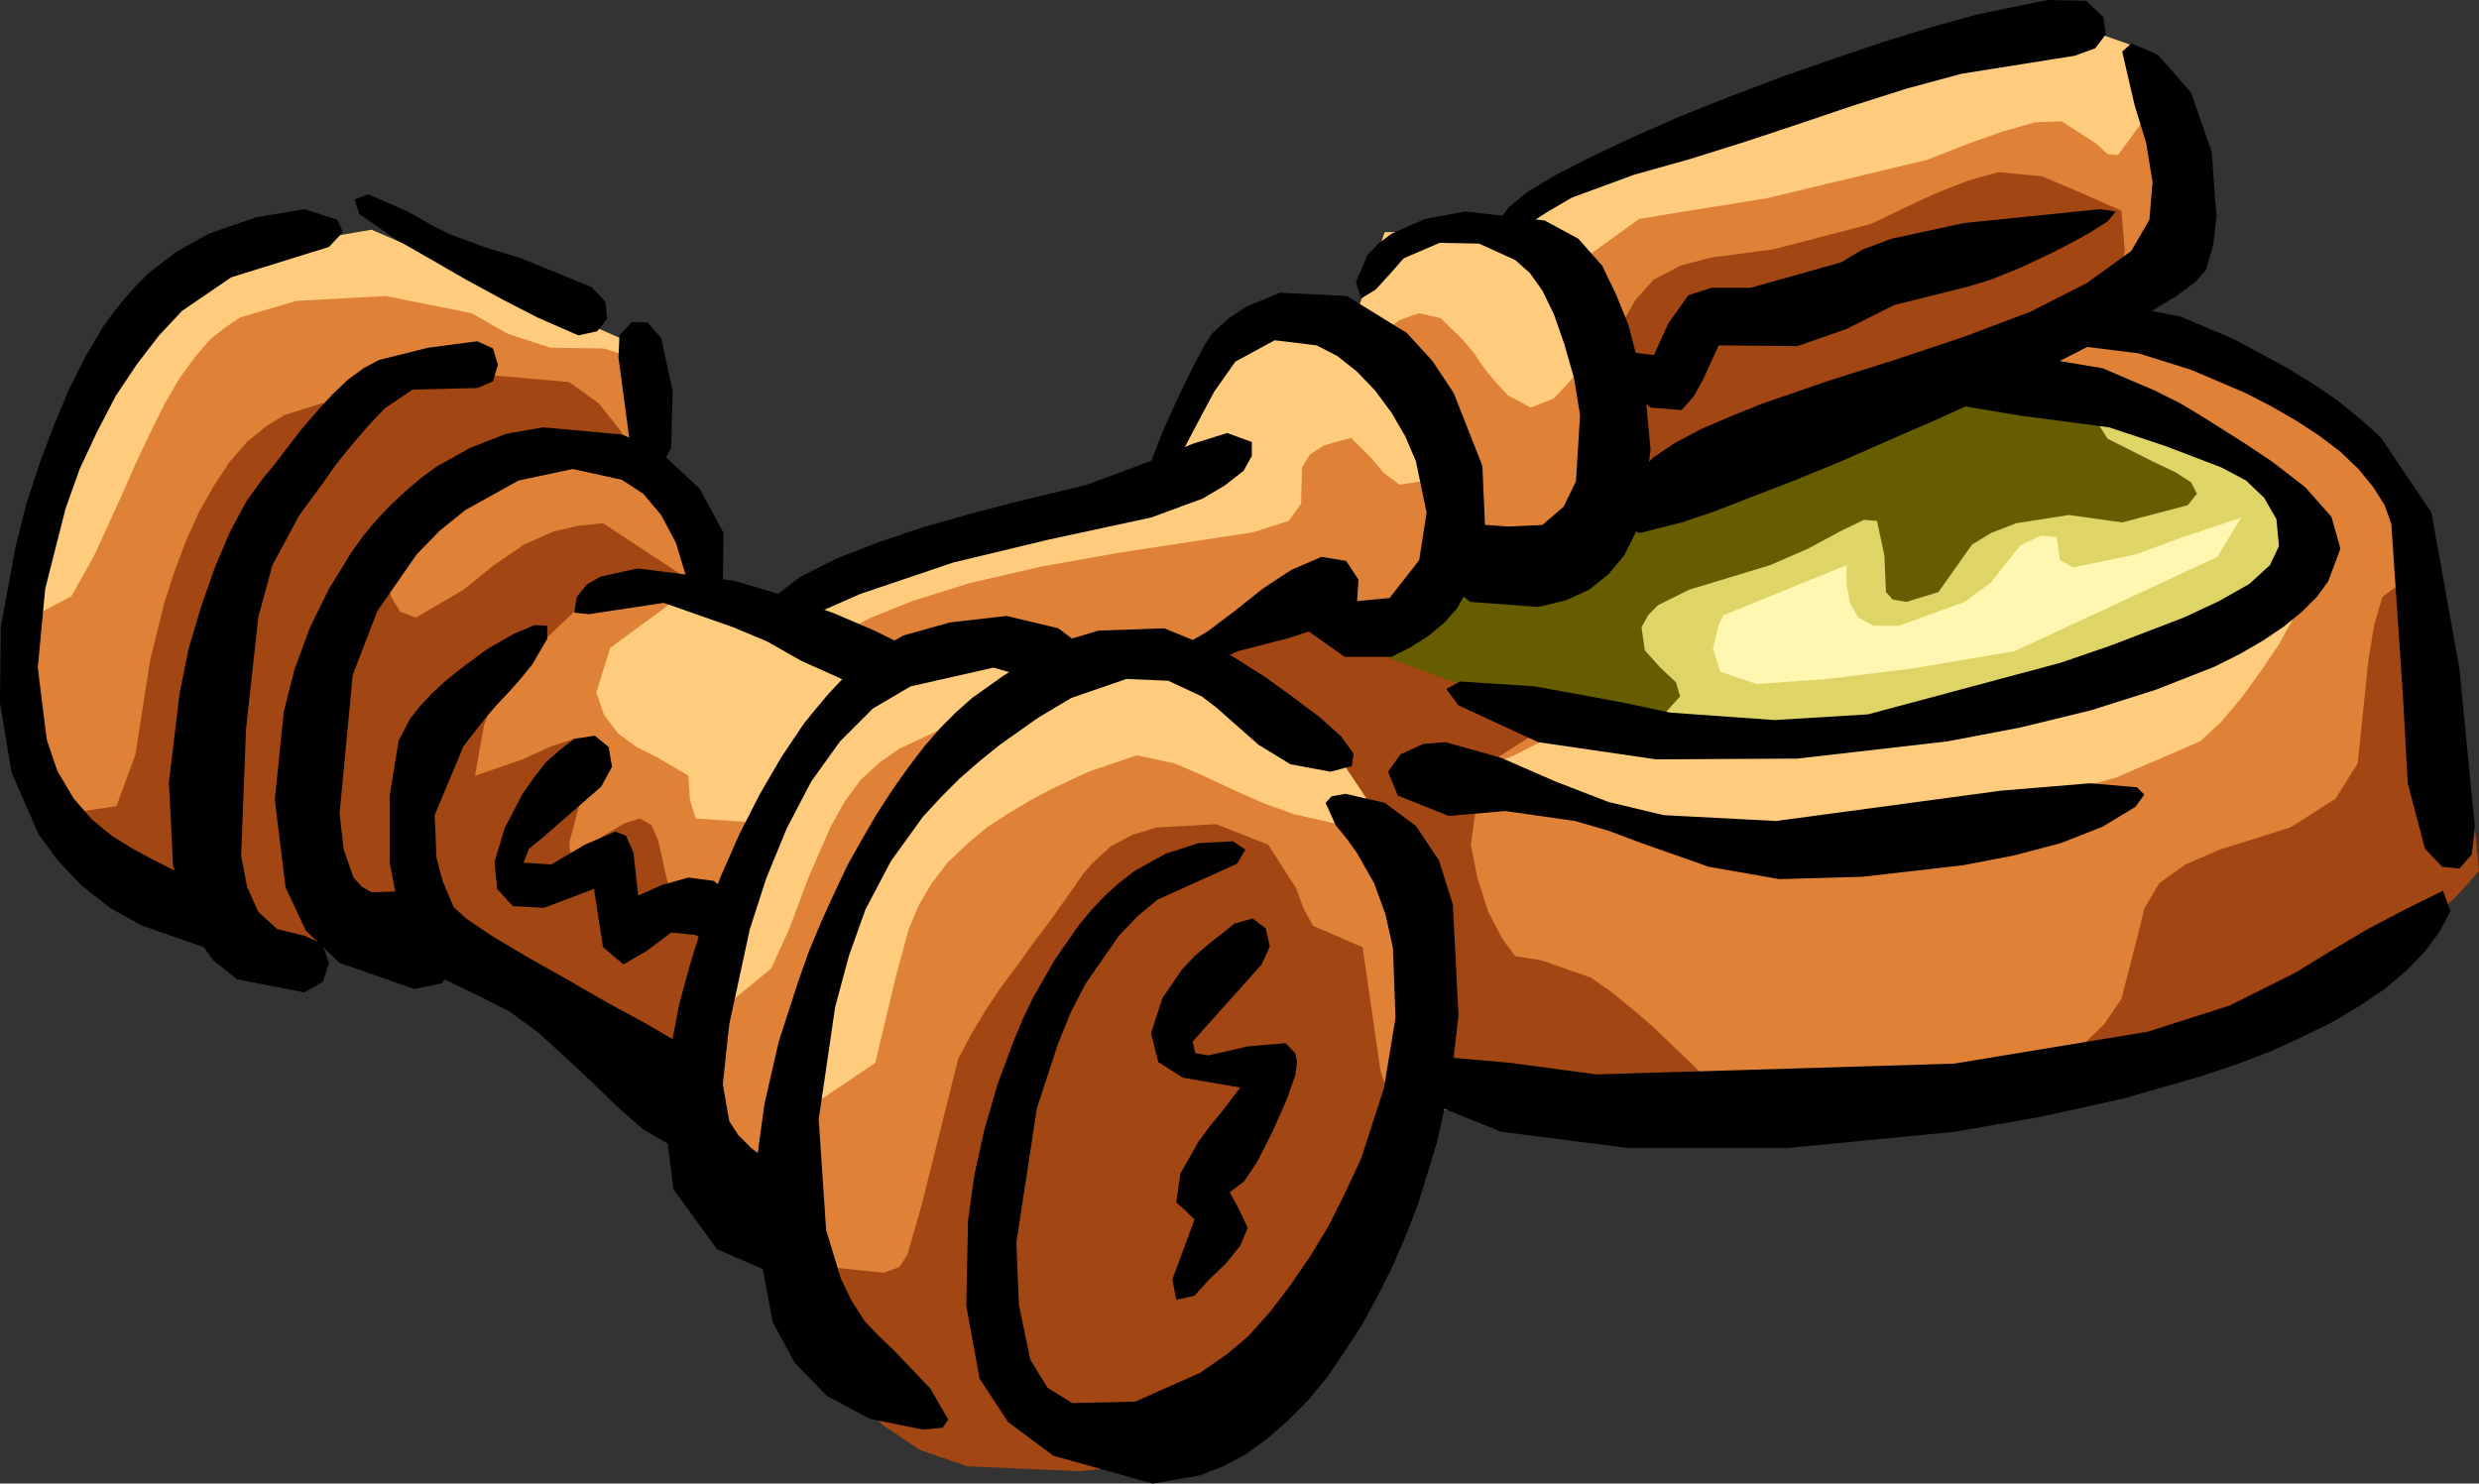<?xml version="1.0" encoding="UTF-8"?>
<!DOCTYPE svg PUBLIC "-//W3C//DTD SVG 1.1//EN" "http://www.w3.org/Graphics/SVG/1.1/DTD/svg11.dtd">
<!-- Creator: CorelDRAW -->
<svg xmlns="http://www.w3.org/2000/svg" xml:space="preserve" width="126.665mm" height="75.823mm" version="1.1" style="shape-rendering:geometricPrecision; text-rendering:geometricPrecision; image-rendering:optimizeQuality; fill-rule:evenodd; clip-rule:evenodd"
viewBox="0 0 12666 7582"
 xmlns:xlink="http://www.w3.org/1999/xlink">
 <rect x="0" y="0" width="12666" height="7582" fill="#333333" stroke="none"/>
 <defs>
  <style type="text/css">
   <![CDATA[
    .fil6 {fill:black}
    .fil4 {fill:#665C00}
    .fil2 {fill:#A24613}
    .fil1 {fill:#DF8137}
    .fil3 {fill:#DFD466}
    .fil0 {fill:#FFCC7E}
    .fil5 {fill:#FFF6B1}
   ]]>
  </style>
 </defs>
 <g id="__x0023_Layer_x0020_1">
  <g id="busi1303.ai">
   <g>
    <polygon class="fil0" points="59,3571 172,2829 503,1714 1186,1295 1899,1174 3215,1748 3273,2192 3693,2984 3965,3261 4455,2917 5910,2502 6388,1580 6907,1672 7075,1186 7742,1190 7947,922 10554,113 11023,277 11107,1295 10571,1626 12193,2838 11874,5017 10248,5562 7243,5612 6379,6828 4627,7138 4074,6132 2217,4711 604,4393 172,3902 "/>
    <polygon class="fil1" points="10152,1886 10801,1689 11912,2062 12407,2720 12541,4317 12465,4644 11300,5323 8911,5696 7285,5671 7226,4447 6920,3911 6136,3244 6828,2850 8299,2435 8265,2909 8190,3299 8127,3475 8052,3617 7959,3718 7876,3789 7729,3864 7570,3923 7721,3982 8010,4116 8156,4208 8333,4258 8659,4338 8873,4409 9049,4422 9477,4342 9879,4321 10093,4380 10252,4363 10353,4279 10420,4208 10495,4120 10558,4061 10634,4024 10814,3973 11241,3789 11350,3688 11455,3563 11552,3429 11640,3299 11765,3076 11816,2980 11644,2611 "/>
    <polygon class="fil2" points="6031,3445 6048,3399 6115,3345 6220,3282 6346,3227 6585,3131 6694,3089 6962,3244 7188,3135 8052,3617 7570,3923 7515,4317 7549,4489 7603,4657 7674,4795 7742,4887 7876,4908 8127,4996 8224,5063 8333,5151 8446,5248 8550,5348 8647,5440 8722,5516 8794,5587 7243,5612 7226,4447 6782,3781 "/>
    <polygon class="fil3" points="7972,2917 8224,2632 9904,1932 10889,2054 11795,2632 11681,3005 10307,3638 8718,3768 8312,3709 7628,3550 7423,3445 7327,3332 7310,3219 7343,3114 7402,3022 7461,2955 7532,2892 "/>
    <polygon class="fil1" points="956,4753 268,4250 80,3198 365,3047 482,2838 549,2691 620,2536 692,2372 767,2213 842,2062 918,1932 998,1823 1073,1735 1153,1672 1228,1622 1513,1538 1970,1513 2410,1601 2594,1706 2812,1777 3085,1781 3290,1844 3315,2083 3328,2414 3387,2574 3466,2716 3538,2959 3470,3051 3357,3135 3118,3311 3047,3538 3085,3651 3156,3747 3253,3818 3362,3873 3517,3965 3525,4087 3554,4183 3919,4208 3651,5105 3747,5109 3940,4950 4032,4749 4129,4489 4246,4221 4317,4095 4397,3986 4493,3898 4594,3827 4791,3735 5009,3680 4606,4120 4187,5017 4149,5650 4472,5432 4577,4992 4644,4745 4694,4627 4761,4514 4841,4409 4937,4317 5042,4229 5151,4158 5264,4091 5373,4032 5562,3944 5809,3860 6002,3902 6140,3961 6300,4036 6463,4108 6614,4162 6857,4217 7054,4405 7155,4615 7251,4849 7314,5046 7343,5126 6807,6614 6082,7423 5545,7465 4531,7205 4388,7083 4258,6941 4149,6794 4061,6648 3940,6409 3902,6308 3538,5650 2255,4820 1723,4799 1417,5038 "/>
    <polygon class="fil1" points="4284,3244 4451,3156 4661,3072 4954,2980 5319,2896 5717,2825 6404,2720 6585,2662 6648,2574 6652,2389 6694,2322 6765,2276 6903,2238 7004,2339 7071,2418 7151,2477 7318,2452 7360,2238 7293,2071 7188,1899 7096,1765 7054,1710 7151,1635 7251,1601 7360,1626 7473,1735 7532,1806 7586,1886 7645,1957 7704,2020 7821,2083 7939,2037 8043,1924 8144,1756 8010,1383 8374,1119 8605,1081 9024,1014 9846,817 10047,738 10235,671 10399,625 10533,620 10709,733 10768,788 10822,792 10944,625 11002,562 11049,595 11099,998 11107,1295 10571,1626 8224,2632 7876,2938 7532,2892 6962,3244 6694,3089 5985,3332 5411,3441 5164,3244 4514,3395 "/>
    <polygon class="fil4" points="7016,3336 7306,3441 7591,3546 7897,3659 8169,3718 8374,3701 8513,3638 8584,3559 8563,3487 8483,3412 8404,3324 8387,3206 8421,3144 8471,3093 8630,3014 9045,2888 9238,2804 9401,2716 9523,2657 9590,2662 9628,2838 9636,3026 9670,3064 9741,3076 9904,3026 10076,2783 10173,2724 10302,2674 10571,2632 10843,2670 11178,2582 11225,2523 11195,2465 11116,2414 11002,2360 10768,2242 10680,2100 10663,2029 10583,1966 10323,1874 9921,1802 8299,2435 7783,2938 7532,2892 "/>
    <polygon class="fil5" points="8806,3144 9435,2888 9435,2988 9452,3081 9494,3156 9573,3198 9703,3198 10038,3076 10173,2976 10252,2875 10323,2787 10428,2737 10508,2745 10516,2800 10525,2863 10592,2900 10914,2833 11116,2758 11451,2645 11329,2846 10294,3328 9774,3416 9338,3470 8974,3496 8789,3433 8752,3315 8781,3194 "/>
    <polygon class="fil2" points="231,4120 369,4154 595,4120 692,3856 767,3374 842,3072 893,2917 951,2762 1018,2615 1094,2481 1174,2360 1262,2259 1358,2180 1454,2121 1668,2054 2108,1991 2536,1920 2909,1953 3060,2062 3173,2205 3236,2343 3223,2431 3009,2402 2850,2326 2297,2611 1970,2938 1999,3051 2045,3127 2125,3156 2368,3014 2519,2892 2678,2783 2829,2716 2955,2687 3081,2674 3508,2955 3060,3005 2582,3462 2544,3538 2473,3705 2427,3965 2670,3881 2817,3814 2934,3776 2997,3806 3009,3885 2959,4116 2909,4305 2913,4355 2947,4359 3097,4263 3190,4208 3269,4183 3328,4217 3362,4292 3408,4497 3458,4661 3554,4665 3630,4594 3705,4514 3751,4497 3760,4523 3751,4590 3693,4833 3600,5143 3517,5407 3479,5520 2142,4841 1702,4535 1568,4950 1115,4782 1035,4623 478,4447 "/>
    <polygon class="fil2" points="4074,6438 4242,6476 4514,6505 4594,6476 4636,6413 4707,6166 4896,5411 4958,5294 5030,5172 5114,5046 5202,4929 5285,4812 5365,4707 5487,4535 5533,4468 5579,4414 5675,4326 5784,4267 5910,4229 6212,4212 6480,4317 6622,4539 6664,4652 6710,4732 6962,4841 7054,5478 7109,5629 7172,5746 7247,5847 6807,6614 6270,7335 5813,7490 5512,7519 4942,7494 4699,7410 4506,7280 4359,7121 4246,6941 4112,6597 "/>
    <polygon class="fil2" points="8257,1760 8295,1639 8358,1530 8450,1429 8584,1358 8743,1316 9062,1274 9561,1144 9716,1069 9888,989 10059,922 10210,880 10432,901 10592,968 10839,1077 10856,1278 10839,1404 8299,2435 "/>
    <polygon class="fil2" points="10516,5432 10642,5340 10751,5235 10839,5105 10919,4795 10956,4644 11032,4514 11166,4418 11342,4342 11702,4229 11933,4082 12046,3902 12101,3374 12130,3198 12172,3051 12239,3001 12323,3106 12428,3395 12532,3768 12616,4091 12645,4229 12666,4451 12608,4518 12537,4594 12453,4669 12365,4745 12222,4858 12159,4908 11187,5390 "/>
    <polygon class="fil6" points="1882,993 2083,1081 2200,1148 2293,1195 2473,1262 2662,1320 3022,1467 3093,1542 3102,1630 3051,1693 2955,1714 2745,1622 2574,1534 2381,1429 2192,1320 2024,1224 1836,1094 1811,1019 "/>
    <polygon class="fil6" points="1681,1262 1182,1417 930,1589 813,1714 700,1861 591,2024 495,2209 407,2397 335,2599 231,3009 193,3412 239,3781 293,3940 377,4082 469,4187 570,4271 679,4338 788,4397 1014,4510 1228,4652 1283,4736 1283,4816 1228,4870 1140,4875 729,4732 562,4640 419,4527 298,4401 197,4263 59,3948 0,3592 4,3206 80,2791 134,2578 205,2360 277,2171 352,1991 436,1823 528,1668 583,1593 637,1526 696,1459 759,1396 901,1287 1065,1195 1308,1111 1555,1069 1723,1123 1752,1186 "/>
    <polygon class="fil6" points="2439,1983 2108,1991 1966,2087 1886,2171 1802,2268 1718,2372 1647,2473 1530,2632 1392,2888 1320,3152 1257,3726 1232,4372 1262,4531 1320,4661 1417,4749 1555,4782 1647,4824 1681,4921 1651,5017 1555,5072 1211,5005 1090,4908 993,4774 884,4422 863,3999 918,3542 964,3315 1027,3102 1098,2900 1174,2720 1257,2565 1341,2448 1404,2372 1471,2284 1542,2192 1618,2104 1698,2016 1777,1941 1857,1882 1936,1840 2188,1777 2439,1744 2519,1781 2544,1865 2519,1949 "/>
    <polygon class="fil6" points="3378,1727 3437,1999 3429,2289 3382,2377 3315,2397 3219,2268 3160,1827 3165,1714 3227,1647 3307,1647 "/>
    <polygon class="fil6" points="2037,4556 2167,4673 2255,4778 2318,4933 2259,5025 2117,5055 1735,4921 1563,4757 1459,4535 1404,4087 1450,3638 1505,3420 1584,3206 1681,3009 1794,2825 1857,2737 1924,2657 1995,2582 2071,2511 2150,2444 2230,2385 2402,2289 2586,2217 2775,2184 3181,2221 3387,2322 3575,2498 3697,2724 3693,2984 3647,3064 3592,3081 3508,2955 3454,2775 3378,2632 3286,2523 3177,2452 2926,2397 2649,2456 2377,2607 2247,2712 2129,2833 1928,3123 1802,3450 1735,4158 1756,4342 1806,4485 1848,4531 1899,4560 "/>
    <polygon class="fil6" points="2796,3265 2720,3395 2666,3462 2611,3525 2548,3592 2485,3663 2368,3814 2221,4166 2230,4384 2263,4506 2318,4636 2381,4694 2511,4782 2687,4887 2896,5005 3106,5126 3307,5235 3470,5331 3579,5403 3655,5533 3676,5717 3634,5876 3592,5918 3538,5918 3286,5772 3156,5658 3022,5528 2884,5399 2750,5277 2607,5172 2469,5101 2192,4967 2054,4732 1991,4409 1991,4066 2037,3785 2096,3672 2146,3609 2205,3546 2268,3487 2339,3429 2485,3320 2624,3240 2733,3194 2796,3198 "/>
    <polygon class="fil6" points="3261,4577 3382,4523 3517,4485 3647,4502 3751,4590 3785,4703 3747,4795 3659,4829 3550,4778 3429,4766 3307,4858 3185,4929 3081,4841 3035,4543 2779,4640 2620,4631 2540,4543 2527,4405 2578,4233 2670,4057 2729,3973 2791,3894 2863,3831 2934,3776 3039,3760 3110,3818 3127,3919 3072,4020 2775,4279 2703,4338 2674,4409 2817,4418 2988,4317 3144,4250 3198,4271 3236,4355 "/>
    <polygon class="fil6" points="2947,3051 2997,2988 3068,2947 3257,2905 3751,2968 4015,3047 4263,3135 4468,3223 4611,3294 4648,3361 4590,3437 4493,3496 4405,3517 4095,3378 3919,3278 3747,3206 3391,3081 3009,3139 2934,3131 "/>
    <polygon class="fil6" points="5466,3542 5235,3458 5076,3412 4652,3508 4460,3621 4292,3789 4145,3994 4020,4233 3915,4489 3831,4749 3726,5235 3693,5541 3726,5730 3772,5801 3839,5868 3936,5943 4061,6036 4129,6153 4137,6321 4087,6467 4045,6513 3990,6526 3663,6384 3441,6078 3399,5746 3429,5348 3470,5134 3529,4917 3600,4694 3684,4476 3730,4372 3776,4267 3881,4061 3990,3873 4108,3697 4170,3621 4233,3546 4296,3479 4359,3420 4489,3320 4615,3248 4854,3181 5143,3148 5407,3211 5512,3290 5583,3408 5562,3512 "/>
    <polygon class="fil6" points="6798,3944 6593,3906 6430,3806 6287,3680 6216,3617 6140,3559 5969,3479 5755,3470 5474,3567 5306,3667 5109,3806 5005,3890 4904,3978 4808,4074 4715,4175 4552,4401 4422,4648 4338,4883 4267,5147 4183,5721 4221,6287 4296,6534 4351,6648 4418,6752 4481,6819 4569,6903 4661,7000 4753,7096 4845,7255 4816,7297 4715,7306 4443,7251 4225,7134 4061,6966 3948,6757 3852,6241 3864,5948 3906,5642 3978,5327 4078,5017 4133,4862 4196,4711 4263,4564 4330,4422 4405,4288 4481,4158 4560,4036 4640,3923 4720,3818 4803,3722 4887,3638 4967,3567 5126,3454 5285,3353 5445,3273 5612,3223 5948,3211 6295,3353 6467,3462 6601,3559 6740,3663 6853,3764 6916,3852 6907,3915 "/>
    <polygon class="fil6" points="6321,4414 5914,4598 5813,4682 5717,4782 5545,5030 5470,5176 5407,5331 5298,5663 5193,6350 5206,6669 5264,6949 5352,7092 5478,7171 5801,7163 6132,7016 6270,6920 6379,6828 6488,6706 6593,6568 6694,6421 6790,6262 6874,6094 6954,5922 7071,5562 7130,5202 7117,4845 7079,4673 7021,4514 6933,4359 6882,4288 6824,4217 6773,4103 6803,4070 6874,4057 7075,4103 7234,4221 7352,4397 7423,4623 7452,5189 7415,5508 7343,5834 7243,6161 7180,6321 7113,6476 7037,6627 6958,6773 6870,6907 6782,7037 6685,7155 6581,7260 6476,7352 6367,7431 6249,7494 6132,7540 5889,7582 5382,7440 5151,7268 5005,7046 4937,6673 4946,6237 4979,6002 5030,5772 5097,5541 5181,5315 5227,5206 5277,5101 5390,4904 5512,4728 5579,4648 5650,4573 5721,4510 5797,4451 5956,4363 6124,4309 6300,4300 6363,4342 "/>
    <polygon class="fil6" points="3953,3051 4091,2947 4275,2854 4489,2771 4715,2695 4950,2628 5176,2569 5554,2477 5914,2343 6094,2268 6270,2213 6396,2259 6396,2330 6354,2406 6258,2481 6145,2548 5881,2645 5357,2758 4870,2875 4397,3035 4208,3118 4020,3198 3919,3165 "/>
    <polygon class="fil6" points="6664,3211 6660,3181 6702,3139 6840,3081 7100,3056 7251,2863 7289,2620 7234,2356 7180,2230 7109,2108 7025,1995 6933,1899 6832,1819 6727,1765 6513,1739 6312,1848 6203,2003 6098,2200 6002,2385 5956,2452 5910,2502 5855,2519 5855,2456 5889,2339 5948,2188 6023,2024 6094,1878 6157,1760 6195,1702 6279,1626 6367,1568 6539,1496 6882,1513 7188,1702 7318,1844 7427,2008 7574,2381 7591,2766 7536,2947 7444,3110 7381,3181 7301,3248 7209,3307 7109,3357 6870,3357 "/>
    <polygon class="fil6" points="5990,3332 6170,3227 6308,3123 6451,3009 6597,2913 6752,2846 6878,2867 6941,2963 6933,3081 6899,3135 6840,3177 6585,3261 6325,3328 6178,3395 6031,3445 5956,3416 "/>
    <polygon class="fil6" points="6928,1442 6987,1304 7042,1245 7109,1195 7280,1119 7486,1081 7892,1127 8064,1220 8186,1358 8257,1505 8320,1660 8404,1983 8433,2297 8400,2590 8358,2720 8299,2838 8219,2934 8119,3014 8001,3068 7859,3102 7511,3076 7423,3005 7406,2879 7444,2754 7482,2708 7528,2678 7704,2691 7880,2683 7989,2590 8052,2460 8073,2121 8043,1936 7993,1760 7939,1605 7880,1484 7817,1396 7742,1329 7557,1245 7356,1241 7172,1320 7117,1383 7029,1480 6954,1526 "/>
    <polygon class="fil6" points="7662,1123 7708,1060 7804,981 7951,893 8131,801 8345,700 8584,595 8835,495 9100,394 9364,302 9623,214 9871,138 10097,75 10462,0 10659,4 10747,88 10759,176 10705,247 10600,285 10022,377 9741,453 9464,541 9192,633 8915,725 8634,813 8349,893 8031,1010 7901,1086 7742,1190 7670,1203 "/>
    <polygon class="fil6" points="11023,277 11195,474 11300,775 11325,1107 11308,1253 11271,1379 11220,1438 11120,1513 10982,1597 10810,1698 10608,1802 10386,1915 10147,2029 9900,2142 9649,2251 9401,2360 9167,2456 8949,2540 8756,2615 8592,2670 8379,2724 8265,2683 8278,2565 8358,2431 8446,2339 8559,2263 8693,2192 8840,2129 8995,2066 9334,1949 9691,1836 10043,1718 10374,1593 10663,1446 10889,1283 10982,1123 10998,930 10965,729 10906,536 10843,264 10889,222 "/>
    <polygon class="fil6" points="8450,1815 8525,1651 8626,1509 8743,1471 8944,1471 9406,1341 9519,1274 9665,1220 10034,1140 10730,1069 10810,1081 10768,1132 10676,1190 10608,1228 10487,1291 10328,1366 10173,1429 10047,1467 9678,1559 9435,1681 9183,1769 8781,1765 8701,1941 8655,2024 8592,2096 8433,2083 8261,1936 8173,1781 8186,1748 8257,1760 8349,1802 "/>
    <polygon class="fil6" points="10516,1844 10743,1882 11007,1995 11141,2062 11267,2138 11472,2268 11610,2360 11778,2490 11912,2641 11958,2804 11895,2972 11837,3051 11761,3127 11669,3202 11564,3273 11447,3341 11313,3408 11015,3525 10684,3630 10323,3718 9950,3789 9183,3877 8462,3881 7859,3793 7452,3605 7389,3521 7461,3483 7842,3508 8299,3592 8534,3642 9066,3680 9544,3651 10529,3387 10785,3299 11158,3156 11338,3072 11493,2984 11598,2888 11644,2791 11631,2653 11568,2544 11476,2456 11350,2389 11065,2280 10776,2184 10328,2125 9925,2058 10097,1983 10302,1899 "/>
    <polygon class="fil6" points="10709,1534 11141,1618 11409,1731 11681,1878 11811,1957 11941,2045 12055,2138 12163,2234 12423,2620 12566,3416 12645,4229 12629,4367 12566,4439 12478,4430 12390,4338 12302,4003 12277,3550 12218,2678 12184,2582 12126,2490 12050,2397 11958,2309 11849,2226 11732,2150 11602,2075 11472,2008 11195,1890 10927,1806 10495,1752 10407,1727 10479,1651 10617,1572 "/>
    <polygon class="fil6" points="7385,3793 7670,3873 7947,3994 8219,4099 8500,4166 9074,4196 10223,4041 10680,4003 10919,4024 10956,4061 10910,4124 10743,4225 10529,4309 10290,4372 10030,4422 9515,4481 9091,4493 8731,4430 8387,4309 8219,4246 8048,4196 7691,4145 7402,4170 7142,4066 7092,3944 7155,3856 7272,3802 "/>
    <polygon class="fil6" points="12482,4552 12520,4657 12465,4761 12390,4862 12298,4958 12189,5051 12059,5139 11920,5222 11765,5298 11602,5373 11426,5440 11237,5503 10843,5616 10420,5709 9988,5784 9125,5868 8324,5868 7670,5784 7243,5612 7192,5482 7222,5419 7285,5394 7716,5432 8156,5491 9984,5436 10973,5273 11392,5139 11728,4971 11912,4858 12096,4749 12289,4648 "/>
    <polygon class="fil6" points="6337,5558 6044,5508 5918,5428 5881,5281 5939,5101 6040,4954 6103,4887 6170,4829 6308,4720 6400,4694 6467,4745 6488,4837 6446,4929 6094,5323 6107,5382 6174,5394 6375,5348 6568,5331 6618,5382 6627,5428 6618,5495 6576,5616 6505,5776 6425,5935 6358,6036 6283,6094 6329,6178 6375,6275 6337,6367 6262,6459 6174,6543 6103,6622 6010,6643 5990,6539 6103,6233 6061,6191 6010,6145 6031,5998 6124,5834 6182,5755 6245,5679 "/>
   </g>
  </g>
 </g>
</svg>
